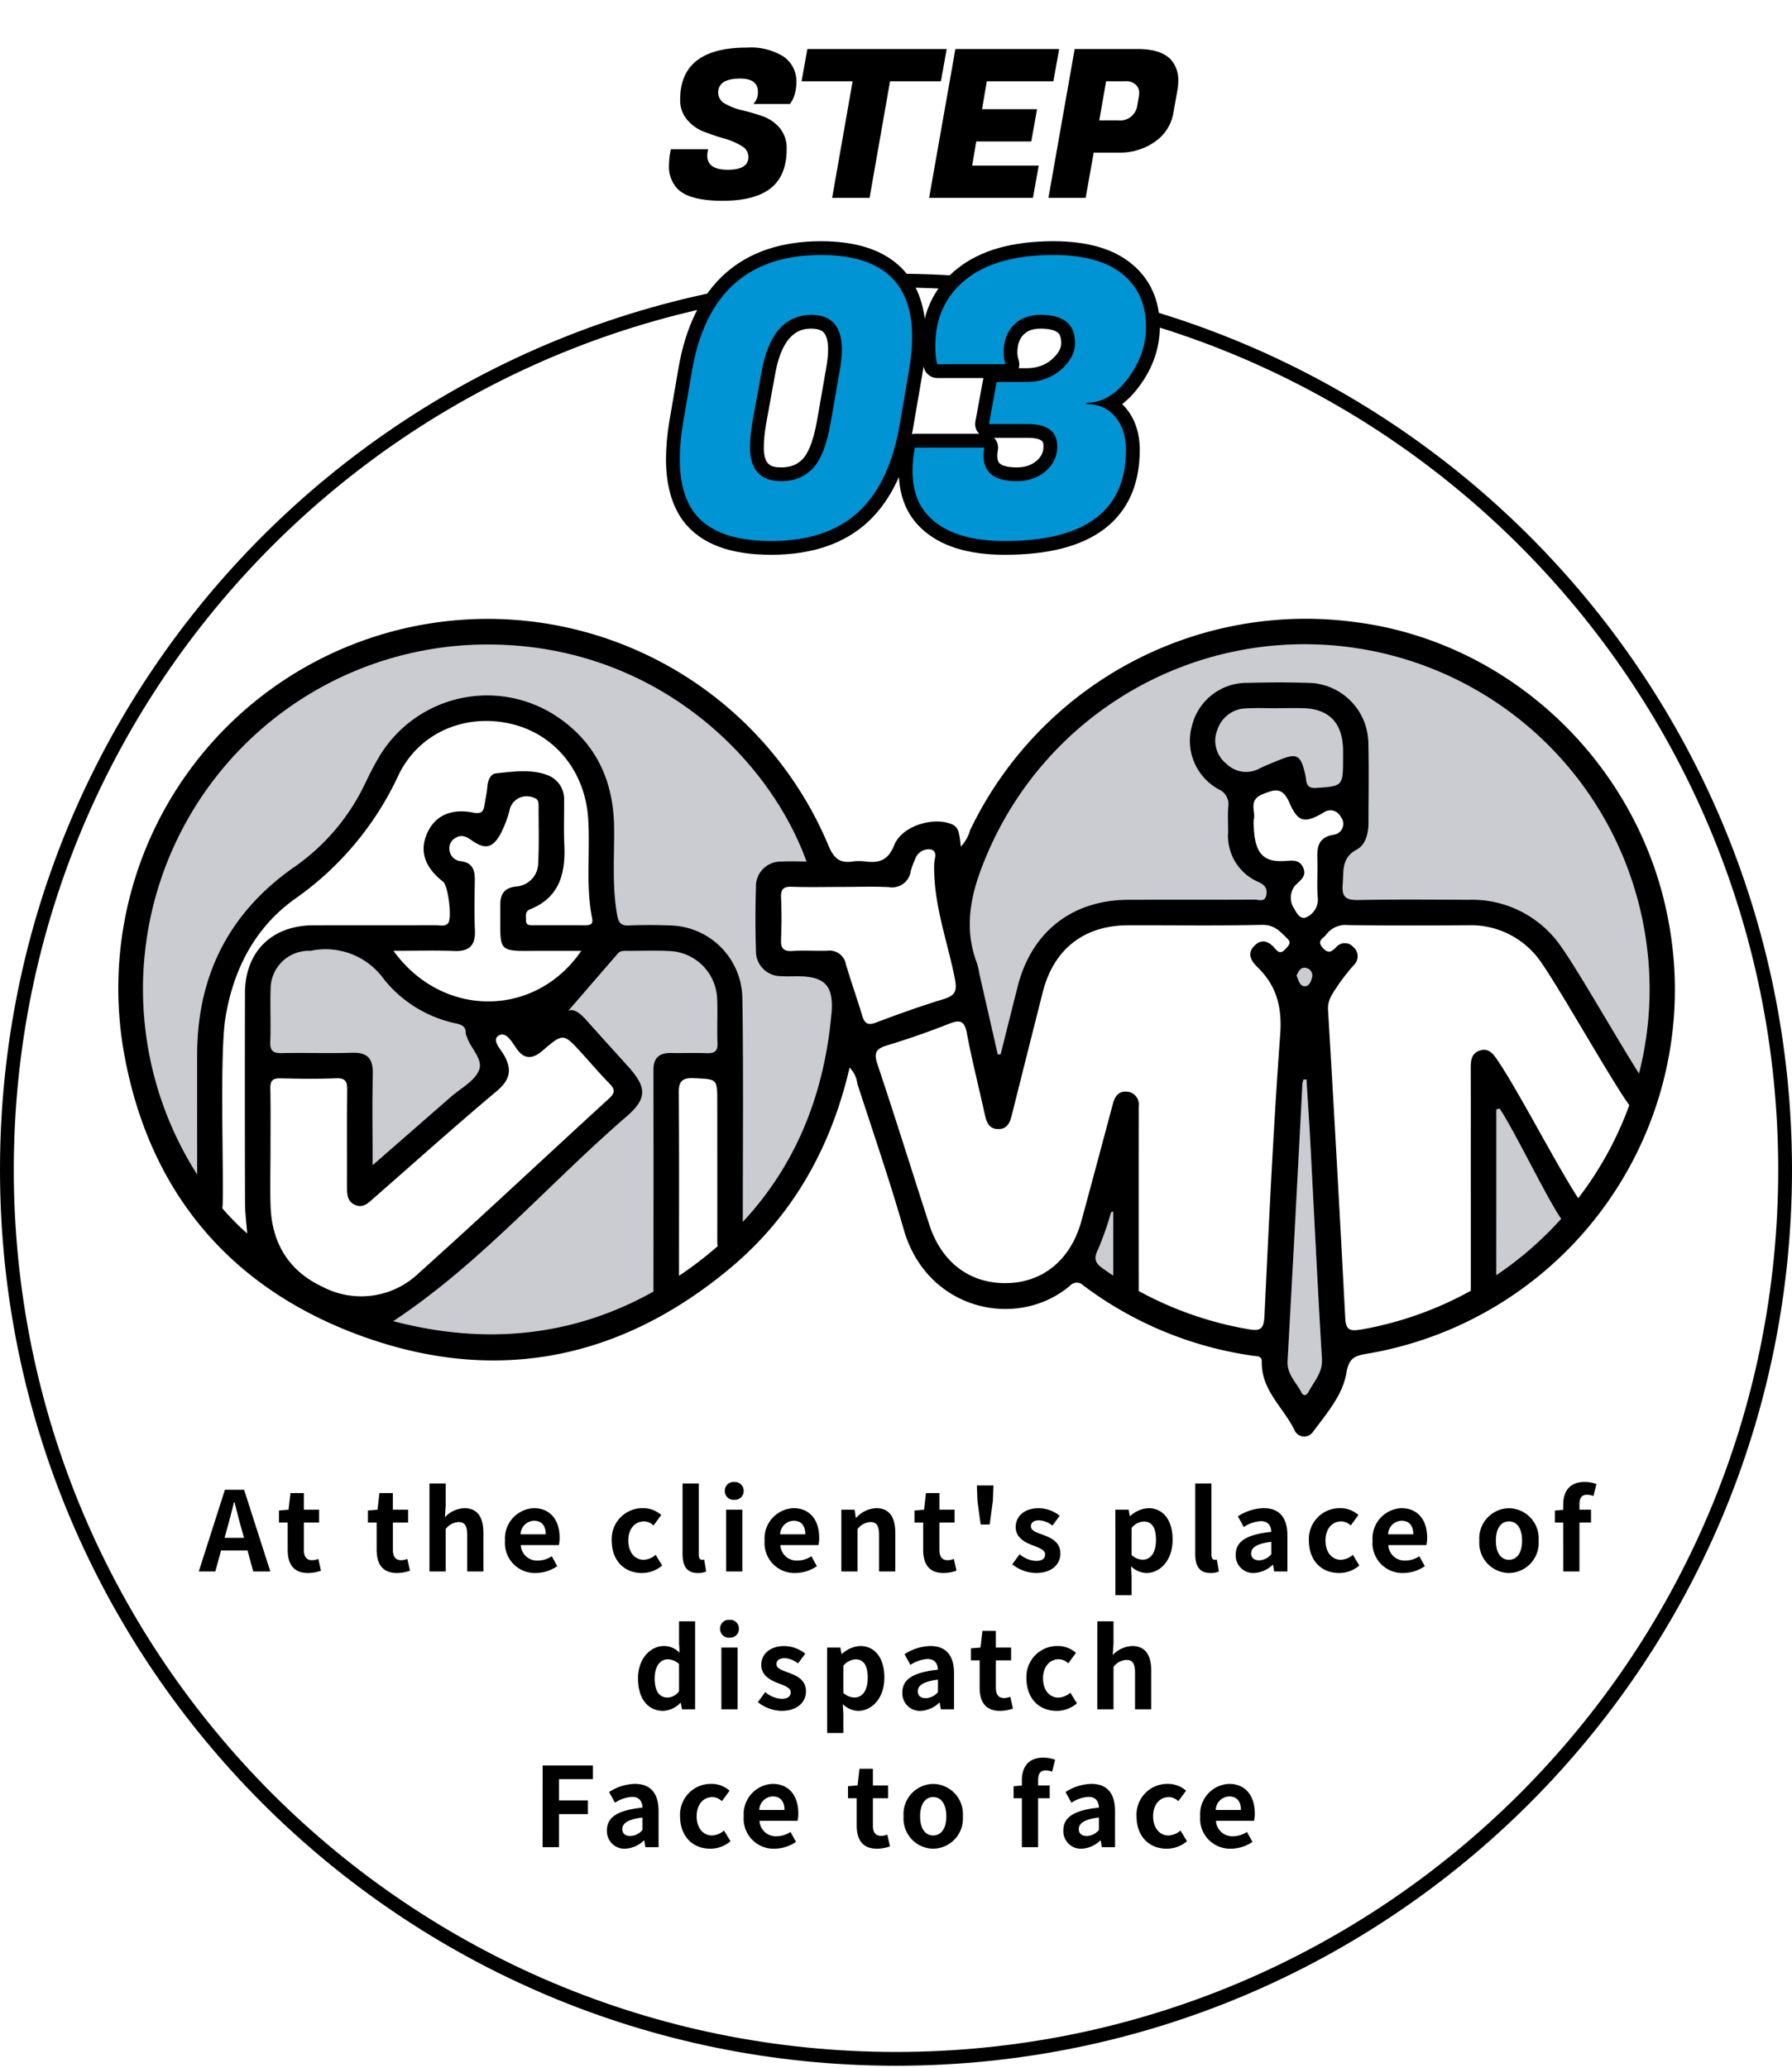 <svg xmlns="http://www.w3.org/2000/svg" xmlns:xlink="http://www.w3.org/1999/xlink" width="260" height="300" viewBox="0 0 260 300">
  <defs>
    <filter id="パス_17538" x="94.628" y="33" width="73.648" height="47.496" filterUnits="userSpaceOnUse">
      <feOffset dx="2" dy="2" input="SourceAlpha"/>
      <feGaussianBlur result="blur"/>
      <feFlood/>
      <feComposite operator="in" in2="blur"/>
      <feComposite in="SourceGraphic"/>
    </filter>
  </defs>
  <g id="_pc_sp_alt_step3_" data-name="【pc・sp】&lt;alt=&quot;step3&gt;" transform="translate(-980 -4825)">
    <rect id="長方形_2148" data-name="長方形 2148" width="260" height="300" transform="translate(980 4825)" fill="none"/>
    <g id="ol">
      <g id="パス_18961" data-name="パス 18961" transform="translate(980 4864.713)" fill="#fff">
        <path d="M 130 259 C 121.247 259 112.5 258.118 104.001 256.379 C 95.719 254.684 87.572 252.156 79.788 248.863 C 72.144 245.63 64.772 241.628 57.876 236.969 C 51.045 232.355 44.621 227.055 38.783 221.217 C 32.945 215.379 27.646 208.955 23.031 202.124 C 18.372 195.228 14.37 187.856 11.137 180.212 C 7.844 172.428 5.316 164.281 3.621 155.999 C 1.882 147.5 1 138.753 1 130 C 1 121.247 1.882 112.5 3.621 104.001 C 5.316 95.719 7.844 87.572 11.137 79.788 C 14.37 72.144 18.372 64.772 23.031 57.876 C 27.646 51.045 32.945 44.621 38.783 38.783 C 44.621 32.945 51.045 27.646 57.876 23.031 C 64.772 18.372 72.144 14.37 79.788 11.137 C 87.572 7.844 95.719 5.316 104.001 3.621 C 112.5 1.882 121.247 1 130 1 C 138.753 1 147.5 1.882 155.999 3.621 C 164.281 5.316 172.428 7.844 180.212 11.137 C 187.856 14.37 195.228 18.372 202.124 23.031 C 208.955 27.646 215.379 32.945 221.217 38.783 C 227.055 44.621 232.355 51.045 236.969 57.876 C 241.628 64.772 245.63 72.144 248.863 79.788 C 252.156 87.572 254.684 95.719 256.379 104.001 C 258.118 112.5 259 121.247 259 130 C 259 138.753 258.118 147.5 256.379 155.999 C 254.684 164.281 252.156 172.428 248.863 180.212 C 245.63 187.856 241.628 195.228 236.969 202.124 C 232.355 208.955 227.055 215.379 221.217 221.217 C 215.379 227.055 208.955 232.355 202.124 236.969 C 195.228 241.628 187.856 245.63 180.212 248.863 C 172.428 252.156 164.281 254.684 155.999 256.379 C 147.5 258.118 138.753 259 130 259 Z" stroke="none"/>
        <path d="M 130 2 C 121.314 2 112.634 2.875 104.201 4.601 C 95.984 6.282 87.901 8.791 80.177 12.058 C 72.593 15.266 65.278 19.236 58.435 23.859 C 51.657 28.439 45.283 33.698 39.49 39.49 C 33.698 45.283 28.439 51.657 23.859 58.435 C 19.236 65.278 15.266 72.593 12.058 80.177 C 8.791 87.901 6.282 95.984 4.601 104.201 C 2.875 112.634 2 121.314 2 130 C 2 138.686 2.875 147.366 4.601 155.799 C 6.282 164.016 8.791 172.099 12.058 179.823 C 15.266 187.407 19.236 194.722 23.859 201.565 C 28.439 208.343 33.698 214.717 39.49 220.51 C 45.283 226.302 51.657 231.561 58.435 236.141 C 65.278 240.764 72.593 244.734 80.177 247.942 C 87.901 251.209 95.984 253.718 104.201 255.399 C 112.634 257.125 121.314 258 130 258 C 138.686 258 147.366 257.125 155.799 255.399 C 164.016 253.718 172.099 251.209 179.823 247.942 C 187.407 244.734 194.722 240.764 201.565 236.141 C 208.343 231.561 214.717 226.302 220.51 220.51 C 226.302 214.717 231.561 208.343 236.141 201.565 C 240.764 194.722 244.734 187.407 247.942 179.823 C 251.209 172.099 253.718 164.016 255.399 155.799 C 257.125 147.366 258 138.686 258 130 C 258 121.314 257.125 112.634 255.399 104.201 C 253.718 95.984 251.209 87.901 247.942 80.177 C 244.734 72.593 240.764 65.278 236.141 58.435 C 231.561 51.657 226.302 45.283 220.51 39.49 C 214.717 33.698 208.343 28.439 201.565 23.859 C 194.722 19.236 187.407 15.266 179.823 12.058 C 172.099 8.791 164.016 6.282 155.799 4.601 C 147.366 2.875 138.686 2 130 2 M 130 0 C 201.797 0 260 58.203 260 130 C 260 201.797 201.797 260 130 260 C 58.203 260 0 201.797 0 130 C 0 58.203 58.203 0 130 0 Z" stroke="none" fill="#000"/>
      </g>
      <path id="パス_18962" data-name="パス 18962" d="M-97.064-6.176c.352-1.232.7-2.576,1.008-3.872h.08c.336,1.28.656,2.64,1.024,3.872l.352,1.3h-2.816ZM-101.16,0h2.4l.832-3.04h3.84L-93.256,0h2.48l-3.808-11.856h-2.784Zm15.84.224a5.79,5.79,0,0,0,1.888-.336l-.384-1.712a2.618,2.618,0,0,1-.88.192c-.8,0-1.216-.48-1.216-1.5V-7.1H-83.7V-8.96h-2.208v-2.416h-1.952l-.272,2.416-1.392.112V-7.1h1.264v3.968C-88.264-1.136-87.448.224-85.32.224Zm12.912,0A5.79,5.79,0,0,0-70.52-.112L-70.9-1.824a2.618,2.618,0,0,1-.88.192c-.8,0-1.216-.48-1.216-1.5V-7.1h2.208V-8.96H-73v-2.416h-1.952l-.272,2.416-1.392.112V-7.1h1.264v3.968C-75.352-1.136-74.536.224-72.408.224ZM-67.688,0h2.352V-6.16A2.518,2.518,0,0,1-63.48-7.168c.88,0,1.264.48,1.264,1.872V0h2.352V-5.584c0-2.256-.832-3.6-2.768-3.6a4.078,4.078,0,0,0-2.816,1.312l.112-1.68v-3.216h-2.352Zm15.424.224a5.641,5.641,0,0,0,3.12-.992l-.8-1.44a3.693,3.693,0,0,1-2.016.624,2.354,2.354,0,0,1-2.48-2.24h5.52a4.422,4.422,0,0,0,.112-1.088c0-2.464-1.28-4.272-3.744-4.272a4.391,4.391,0,0,0-4.176,4.7A4.35,4.35,0,0,0-52.264.224Zm-2.208-5.616A2.017,2.017,0,0,1-52.52-7.36c1.152,0,1.7.768,1.7,1.968Zm17.6,5.616A4.516,4.516,0,0,0-33.928-.864l-.944-1.552a2.782,2.782,0,0,1-1.744.72c-1.28,0-2.224-1.088-2.224-2.784,0-1.68.928-2.784,2.3-2.784a2.039,2.039,0,0,1,1.36.592l1.12-1.52a3.917,3.917,0,0,0-2.608-.992,4.469,4.469,0,0,0-4.576,4.7C-41.24-1.5-39.352.224-36.872.224Zm8.112,0A3.14,3.14,0,0,0-27.544.016l-.288-1.744a1.325,1.325,0,0,1-.32.032c-.224,0-.464-.176-.464-.72V-12.768h-2.352V-2.512C-30.968-.848-30.392.224-28.76.224ZM-24.648,0H-22.3V-8.96h-2.352Zm1.184-10.4a1.261,1.261,0,0,0,1.36-1.3,1.257,1.257,0,0,0-1.36-1.28A1.262,1.262,0,0,0-24.84-11.7,1.265,1.265,0,0,0-23.464-10.4ZM-14.6.224a5.641,5.641,0,0,0,3.12-.992l-.8-1.44a3.693,3.693,0,0,1-2.016.624,2.354,2.354,0,0,1-2.48-2.24h5.52a4.422,4.422,0,0,0,.112-1.088c0-2.464-1.28-4.272-3.744-4.272a4.391,4.391,0,0,0-4.176,4.7A4.35,4.35,0,0,0-14.6.224Zm-2.208-5.616A2.017,2.017,0,0,1-14.856-7.36c1.152,0,1.7.768,1.7,1.968ZM-7.928,0h2.352V-6.16A2.518,2.518,0,0,1-3.72-7.168c.88,0,1.264.48,1.264,1.872V0H-.1V-5.584c0-2.256-.832-3.6-2.768-3.6A4.13,4.13,0,0,0-5.784-7.776h-.048L-6.008-8.96h-1.92ZM6.888.224A5.79,5.79,0,0,0,8.776-.112L8.392-1.824a2.618,2.618,0,0,1-.88.192c-.8,0-1.216-.48-1.216-1.5V-7.1H8.5V-8.96H6.3v-2.416H4.344L4.072-8.96,2.68-8.848V-7.1H3.944v3.968C3.944-1.136,4.76.224,6.888.224Zm5.392-7.04h1.312l.464-3.44.08-2.224h-2.4l.08,2.224Zm8,7.04c2.336,0,3.568-1.264,3.568-2.832,0-1.664-1.312-2.256-2.5-2.7-.944-.352-1.776-.592-1.776-1.248,0-.512.384-.864,1.2-.864a3.335,3.335,0,0,1,1.92.768L23.752-8.08a4.966,4.966,0,0,0-3.04-1.1c-2.048,0-3.344,1.136-3.344,2.736,0,1.5,1.264,2.192,2.4,2.624.944.368,1.872.672,1.872,1.344,0,.56-.4.944-1.3.944a3.89,3.89,0,0,1-2.4-.976L16.872-1.04A5.683,5.683,0,0,0,20.28.224ZM31.832,3.44h2.352V.72L34.1-.752a3.33,3.33,0,0,0,2.224.976c1.968,0,3.808-1.776,3.808-4.848,0-2.752-1.312-4.56-3.52-4.56a4.254,4.254,0,0,0-2.64,1.152h-.048l-.176-.928h-1.92ZM35.8-1.712a2.441,2.441,0,0,1-1.616-.672V-6.32a2.468,2.468,0,0,1,1.76-.928c1.232,0,1.776.944,1.776,2.656C37.72-2.64,36.888-1.712,35.8-1.712ZM45.624.224A3.14,3.14,0,0,0,46.84.016l-.288-1.744a1.325,1.325,0,0,1-.32.032c-.224,0-.464-.176-.464-.72V-12.768H43.416V-2.512C43.416-.848,43.992.224,45.624.224Zm6.32,0a4.213,4.213,0,0,0,2.7-1.184h.064l.16.96h1.92V-5.232c0-2.592-1.168-3.952-3.44-3.952A7.158,7.158,0,0,0,49.608-8l.848,1.552A5.062,5.062,0,0,1,52.92-7.3c1.1,0,1.488.672,1.536,1.552-3.616.384-5.168,1.392-5.168,3.312A2.545,2.545,0,0,0,51.944.224Zm.768-1.84c-.688,0-1.184-.3-1.184-1.008,0-.8.736-1.408,2.928-1.68V-2.5A2.435,2.435,0,0,1,52.712-1.616ZM64.28.224A4.516,4.516,0,0,0,67.224-.864L66.28-2.416a2.782,2.782,0,0,1-1.744.72c-1.28,0-2.224-1.088-2.224-2.784,0-1.68.928-2.784,2.3-2.784a2.039,2.039,0,0,1,1.36.592l1.12-1.52a3.917,3.917,0,0,0-2.608-.992,4.469,4.469,0,0,0-4.576,4.7C59.912-1.5,61.8.224,64.28.224Zm9.328,0a5.641,5.641,0,0,0,3.12-.992l-.8-1.44a3.693,3.693,0,0,1-2.016.624,2.354,2.354,0,0,1-2.48-2.24h5.52a4.422,4.422,0,0,0,.112-1.088c0-2.464-1.28-4.272-3.744-4.272a4.391,4.391,0,0,0-4.176,4.7A4.35,4.35,0,0,0,73.608.224ZM71.4-5.392A2.017,2.017,0,0,1,73.352-7.36c1.152,0,1.7.768,1.7,1.968ZM88.936.224a4.371,4.371,0,0,0,4.3-4.7,4.371,4.371,0,0,0-4.3-4.7,4.371,4.371,0,0,0-4.3,4.7A4.371,4.371,0,0,0,88.936.224Zm0-1.92c-1.216,0-1.9-1.088-1.9-2.784,0-1.68.688-2.784,1.9-2.784s1.9,1.1,1.9,2.784C90.84-2.784,90.152-1.7,88.936-1.7ZM96.808,0H99.16V-7.1h1.68V-8.96H99.16v-.768c0-.992.384-1.408,1.088-1.408a2.551,2.551,0,0,1,.944.192l.432-1.744a5.112,5.112,0,0,0-1.7-.3c-2.256,0-3.12,1.44-3.12,3.312v.736l-1.2.1V-7.1h1.2ZM-33.768,20.224a3.716,3.716,0,0,0,2.48-1.152h.064l.176.928h1.9V7.232H-31.48v3.152l.08,1.408a3.084,3.084,0,0,0-2.272-.976c-1.936,0-3.76,1.792-3.76,4.7C-37.432,18.464-35.992,20.224-33.768,20.224Zm.608-1.936c-1.184,0-1.856-.928-1.856-2.784,0-1.792.848-2.752,1.856-2.752a2.416,2.416,0,0,1,1.68.672V17.36A2.039,2.039,0,0,1-33.16,18.288ZM-25.336,20h2.352V11.04h-2.352Zm1.184-10.4a1.261,1.261,0,0,0,1.36-1.3,1.257,1.257,0,0,0-1.36-1.28A1.262,1.262,0,0,0-25.528,8.3,1.265,1.265,0,0,0-24.152,9.6Zm7.52,10.624c2.336,0,3.568-1.264,3.568-2.832,0-1.664-1.312-2.256-2.5-2.7-.944-.352-1.776-.592-1.776-1.248,0-.512.384-.864,1.2-.864a3.335,3.335,0,0,1,1.92.768l1.056-1.424a4.966,4.966,0,0,0-3.04-1.1c-2.048,0-3.344,1.136-3.344,2.736,0,1.5,1.264,2.192,2.4,2.624.944.368,1.872.672,1.872,1.344,0,.56-.4.944-1.3.944a3.89,3.89,0,0,1-2.4-.976L-20.04,18.96A5.683,5.683,0,0,0-16.632,20.224Zm6.64,3.216H-7.64V20.72l-.08-1.472a3.33,3.33,0,0,0,2.224.976c1.968,0,3.808-1.776,3.808-4.848,0-2.752-1.312-4.56-3.52-4.56a4.254,4.254,0,0,0-2.64,1.152H-7.9l-.176-.928h-1.92Zm3.968-5.152a2.441,2.441,0,0,1-1.616-.672V13.68a2.468,2.468,0,0,1,1.76-.928c1.232,0,1.776.944,1.776,2.656C-4.1,17.36-4.936,18.288-6.024,18.288Zm9.6,1.936a4.213,4.213,0,0,0,2.7-1.184h.064L6.5,20h1.92V14.768c0-2.592-1.168-3.952-3.44-3.952A7.158,7.158,0,0,0,1.24,12l.848,1.552A5.062,5.062,0,0,1,4.552,12.7c1.1,0,1.488.672,1.536,1.552C2.472,14.64.92,15.648.92,17.568A2.545,2.545,0,0,0,3.576,20.224Zm.768-1.84c-.688,0-1.184-.3-1.184-1.008,0-.8.736-1.408,2.928-1.68V17.5A2.435,2.435,0,0,1,4.344,18.384Zm10.736,1.84a5.79,5.79,0,0,0,1.888-.336l-.384-1.712a2.618,2.618,0,0,1-.88.192c-.8,0-1.216-.48-1.216-1.5V12.9H16.7V11.04H14.488V8.624H12.536l-.272,2.416-1.392.112V12.9h1.264v3.968C12.136,18.864,12.952,20.224,15.08,20.224Zm8.224,0a4.516,4.516,0,0,0,2.944-1.088L25.3,17.584a2.782,2.782,0,0,1-1.744.72c-1.28,0-2.224-1.088-2.224-2.784,0-1.68.928-2.784,2.3-2.784a2.039,2.039,0,0,1,1.36.592l1.12-1.52a3.917,3.917,0,0,0-2.608-.992,4.469,4.469,0,0,0-4.576,4.7C18.936,18.5,20.824,20.224,23.3,20.224Zm5.9-.224H31.56V13.84a2.518,2.518,0,0,1,1.856-1.008c.88,0,1.264.48,1.264,1.872V20h2.352V14.416c0-2.256-.832-3.6-2.768-3.6a4.078,4.078,0,0,0-2.816,1.312l.112-1.68V7.232H29.208Zm-80.48,20H-48.9V35.2H-44.7V33.216H-48.9V30.128h4.928V28.144h-7.3Zm11.984.224a4.213,4.213,0,0,0,2.7-1.184h.064l.16.96h1.92V34.768c0-2.592-1.168-3.952-3.44-3.952A7.158,7.158,0,0,0-41.624,32l.848,1.552a5.062,5.062,0,0,1,2.464-.848c1.1,0,1.488.672,1.536,1.552-3.616.384-5.168,1.392-5.168,3.312A2.545,2.545,0,0,0-39.288,40.224Zm.768-1.84c-.688,0-1.184-.3-1.184-1.008,0-.8.736-1.408,2.928-1.68V37.5A2.435,2.435,0,0,1-38.52,38.384Zm11.568,1.84a4.516,4.516,0,0,0,2.944-1.088l-.944-1.552a2.782,2.782,0,0,1-1.744.72c-1.28,0-2.224-1.088-2.224-2.784,0-1.68.928-2.784,2.3-2.784a2.039,2.039,0,0,1,1.36.592l1.12-1.52a3.917,3.917,0,0,0-2.608-.992,4.469,4.469,0,0,0-4.576,4.7C-31.32,38.5-29.432,40.224-26.952,40.224Zm9.328,0a5.641,5.641,0,0,0,3.12-.992l-.8-1.44a3.693,3.693,0,0,1-2.016.624,2.354,2.354,0,0,1-2.48-2.24h5.52a4.422,4.422,0,0,0,.112-1.088c0-2.464-1.28-4.272-3.744-4.272a4.391,4.391,0,0,0-4.176,4.7A4.35,4.35,0,0,0-17.624,40.224Zm-2.208-5.616A2.017,2.017,0,0,1-17.88,32.64c1.152,0,1.7.768,1.7,1.968ZM-2.76,40.224a5.79,5.79,0,0,0,1.888-.336l-.384-1.712a2.618,2.618,0,0,1-.88.192c-.8,0-1.216-.48-1.216-1.5V32.9h2.208V31.04H-3.352V28.624H-5.3l-.272,2.416-1.392.112V32.9H-5.7v3.968C-5.7,38.864-4.888,40.224-2.76,40.224Zm8.16,0a4.371,4.371,0,0,0,4.3-4.7,4.371,4.371,0,0,0-4.3-4.7,4.371,4.371,0,0,0-4.3,4.7A4.371,4.371,0,0,0,5.4,40.224Zm0-1.92c-1.216,0-1.9-1.088-1.9-2.784,0-1.68.688-2.784,1.9-2.784s1.9,1.1,1.9,2.784C7.3,37.216,6.616,38.3,5.4,38.3ZM18.264,40h2.352V32.9H22.3V31.04h-1.68v-.768c0-.992.384-1.408,1.088-1.408a2.551,2.551,0,0,1,.944.192l.432-1.744a5.112,5.112,0,0,0-1.7-.3c-2.256,0-3.12,1.44-3.12,3.312v.736l-1.2.1V32.9h1.2Zm8.672.224a4.213,4.213,0,0,0,2.7-1.184H29.7l.16.96h1.92V34.768c0-2.592-1.168-3.952-3.44-3.952A7.158,7.158,0,0,0,24.6,32l.848,1.552a5.062,5.062,0,0,1,2.464-.848c1.1,0,1.488.672,1.536,1.552-3.616.384-5.168,1.392-5.168,3.312A2.545,2.545,0,0,0,26.936,40.224Zm.768-1.84c-.688,0-1.184-.3-1.184-1.008,0-.8.736-1.408,2.928-1.68V37.5A2.435,2.435,0,0,1,27.7,38.384Zm11.568,1.84a4.516,4.516,0,0,0,2.944-1.088l-.944-1.552a2.782,2.782,0,0,1-1.744.72c-1.28,0-2.224-1.088-2.224-2.784,0-1.68.928-2.784,2.3-2.784a2.039,2.039,0,0,1,1.36.592l1.12-1.52a3.917,3.917,0,0,0-2.608-.992,4.469,4.469,0,0,0-4.576,4.7C34.9,38.5,36.792,40.224,39.272,40.224Zm9.328,0a5.641,5.641,0,0,0,3.12-.992l-.8-1.44a3.693,3.693,0,0,1-2.016.624,2.354,2.354,0,0,1-2.48-2.24h5.52a4.422,4.422,0,0,0,.112-1.088c0-2.464-1.28-4.272-3.744-4.272a4.391,4.391,0,0,0-4.176,4.7A4.35,4.35,0,0,0,48.6,40.224Zm-2.208-5.616a2.017,2.017,0,0,1,1.952-1.968c1.152,0,1.7.768,1.7,1.968Z" transform="translate(1110 5053)"/>
      <g transform="matrix(1, 0, 0, 1, 980, 4825)" filter="url(#パス_17538)">
        <g id="パス_17538-2" data-name="パス 17538" transform="translate(129.5 75.71)" fill="#0094d5" stroke-linecap="round" stroke-linejoin="round">
          <path d="M 14.28 1.784 C 11.745 1.784 9.502 1.486 7.613 0.899 C 5.67 0.295 4.044 -0.632 2.779 -1.855 C 0.866 -3.686 -0.104 -6.227 -0.104 -9.408 C -0.104 -10.51 0.015 -11.703 0.249 -12.952 L 0.402 -13.768 L 1.232 -13.768 L 11.312 -13.768 L 12.51 -13.768 L 12.296 -12.589 C 12.232 -12.239 12.2 -11.904 12.2 -11.592 C 12.2 -10.68 12.466 -10.033 13.013 -9.613 C 13.633 -9.137 14.643 -8.896 16.016 -8.896 C 17.461 -8.896 18.62 -9.292 19.561 -10.108 C 20.459 -10.886 20.896 -11.811 20.896 -12.936 C 20.896 -13.666 20.896 -15.184 17.64 -15.184 L 11.984 -15.184 L 10.784 -15.184 L 11 -16.364 L 12.12 -22.468 L 12.271 -23.288 L 13.104 -23.288 L 17.574 -23.288 C 19.281 -23.323 20.67 -23.835 21.82 -24.856 C 22.932 -25.842 23.472 -26.852 23.472 -27.944 C 23.472 -29.015 23.183 -29.767 22.587 -30.243 C 21.933 -30.767 20.89 -31.032 19.488 -31.032 C 18.112 -31.032 17.064 -30.645 16.282 -29.848 C 15.495 -29.045 15.112 -27.965 15.112 -26.544 C 15.112 -26.094 15.189 -25.635 15.341 -25.18 L 15.779 -23.864 L 14.392 -23.864 L 4.48 -23.864 L 3.72 -23.864 L 3.516 -24.596 C 3.304 -25.363 3.2 -26.312 3.2 -27.496 C 3.2 -31.864 4.814 -35.377 7.997 -37.935 C 9.571 -39.2 11.505 -40.16 13.745 -40.786 C 15.941 -41.4 18.495 -41.712 21.336 -41.712 C 23.618 -41.712 25.663 -41.467 27.413 -40.983 C 29.209 -40.486 30.749 -39.724 31.99 -38.716 C 34.502 -36.678 35.776 -33.845 35.776 -30.296 C 35.776 -27.437 34.824 -24.712 32.946 -22.194 C 31.927 -20.829 30.81 -19.816 29.605 -19.161 C 30.14 -18.827 30.626 -18.405 31.059 -17.895 C 32.257 -16.483 32.864 -14.645 32.864 -12.432 C 32.864 -7.716 31.251 -4.112 28.069 -1.721 C 26.503 -0.544 24.534 0.347 22.216 0.928 C 19.949 1.496 17.279 1.784 14.28 1.784 Z M -19.628 1.784 C -22.432 1.784 -24.85 1.414 -26.815 0.686 C -28.853 -0.07 -30.463 -1.231 -31.603 -2.763 L -31.606 -2.768 L -31.609 -2.773 C -33.111 -4.842 -33.872 -7.64 -33.872 -11.088 C -33.872 -12.702 -33.717 -14.471 -33.411 -16.345 L -33.41 -16.349 L -33.41 -16.353 L -32.066 -24.193 C -31.566 -27.057 -30.776 -29.604 -29.717 -31.765 C -28.643 -33.958 -27.262 -35.816 -25.614 -37.286 C -22.322 -40.223 -17.868 -41.712 -12.376 -41.712 C -10.086 -41.712 -8.045 -41.448 -6.307 -40.928 C -4.52 -40.393 -3.003 -39.572 -1.796 -38.488 C 0.617 -36.321 1.84 -33.075 1.84 -28.84 C 1.84 -27.335 1.684 -25.658 1.378 -23.856 L 0.034 -16.015 C -0.464 -13.084 -1.243 -10.482 -2.28 -8.282 C -3.334 -6.046 -4.685 -4.162 -6.295 -2.68 C -7.914 -1.19 -9.868 -0.059 -12.103 0.683 C -14.304 1.414 -16.836 1.784 -19.628 1.784 Z M -21.358 -16.239 C -21.572 -14.92 -21.68 -13.772 -21.68 -12.824 C -21.68 -11.448 -21.387 -10.432 -20.81 -9.805 C -20.247 -9.193 -19.375 -8.896 -18.144 -8.896 C -16.548 -8.896 -15.292 -9.399 -14.303 -10.434 C -13.272 -11.515 -12.484 -13.583 -11.961 -16.58 L -10.673 -23.972 L -10.673 -23.975 L -10.672 -23.979 C -10.46 -25.146 -10.352 -26.16 -10.352 -26.992 C -10.352 -28.412 -10.644 -29.46 -11.219 -30.108 C -11.771 -30.728 -12.622 -31.03 -13.822 -31.032 C -17.108 -30.963 -19.134 -28.539 -20.016 -23.624 L -21.358 -16.239 Z" stroke="none"/>
          <path d="M -12.376 -40.712 C -22.904 -40.712 -29.139 -35.149 -31.08 -24.024 L -32.424 -16.184 C -32.723 -14.355 -32.872 -12.656 -32.872 -11.088 C -32.872 -7.84 -32.181 -5.264 -30.8 -3.36 C -28.747 -0.597 -25.023 0.784 -19.628 0.784 C -14.233 0.784 -10.015 -0.616 -6.972 -3.416 C -3.929 -6.216 -1.923 -10.472 -0.952 -16.184 L 0.392 -24.024 C 0.691 -25.779 0.84 -27.384 0.84 -28.84 C 0.84 -36.755 -3.565 -40.712 -12.376 -40.712 M -18.144 -7.896 C -21.168 -7.896 -22.68 -9.539 -22.68 -12.824 C -22.68 -13.832 -22.568 -15.027 -22.344 -16.408 L -21 -23.8 C -20.029 -29.213 -17.64 -31.957 -13.832 -32.032 C -10.845 -32.032 -9.352 -30.352 -9.352 -26.992 C -9.352 -26.096 -9.464 -25.032 -9.688 -23.8 L -10.976 -16.408 C -11.536 -13.197 -12.404 -10.976 -13.58 -9.744 C -14.756 -8.512 -16.277 -7.896 -18.144 -7.896 M 21.336 -40.712 C 15.811 -40.712 11.573 -39.527 8.624 -37.156 C 5.675 -34.785 4.2 -31.565 4.2 -27.496 C 4.2 -26.413 4.293 -25.536 4.48 -24.864 L 14.392 -24.864 C 14.205 -25.424 14.112 -25.984 14.112 -26.544 C 14.112 -28.224 14.597 -29.559 15.568 -30.548 C 16.539 -31.537 17.845 -32.032 19.488 -32.032 C 21.131 -32.032 22.372 -31.696 23.212 -31.024 C 24.052 -30.352 24.472 -29.325 24.472 -27.944 C 24.472 -26.563 23.809 -25.284 22.484 -24.108 C 21.159 -22.932 19.525 -22.325 17.584 -22.288 L 13.104 -22.288 L 11.984 -16.184 L 17.64 -16.184 C 20.477 -16.184 21.896 -15.101 21.896 -12.936 C 21.896 -11.517 21.336 -10.323 20.216 -9.352 C 19.096 -8.381 17.696 -7.896 16.016 -7.896 C 12.805 -7.896 11.2 -9.128 11.2 -11.592 C 11.2 -11.965 11.237 -12.357 11.312 -12.768 L 1.232 -12.768 C 1.008 -11.573 0.896 -10.453 0.896 -9.408 C 0.896 -6.496 1.755 -4.219 3.472 -2.576 C 5.787 -0.336 9.389 0.784 14.28 0.784 C 26.003 0.784 31.864 -3.621 31.864 -12.432 C 31.864 -14.411 31.341 -16.016 30.296 -17.248 C 29.251 -18.48 27.851 -19.096 26.096 -19.096 L 26.096 -19.264 C 28.373 -19.264 30.389 -20.44 32.144 -22.792 C 33.899 -25.144 34.776 -27.645 34.776 -30.296 C 34.776 -33.544 33.637 -36.092 31.36 -37.94 C 29.083 -39.788 25.741 -40.712 21.336 -40.712 M -12.376 -42.712 C -9.989 -42.712 -7.851 -42.434 -6.02 -41.886 C -4.091 -41.308 -2.445 -40.415 -1.127 -39.232 C 0.968 -37.35 2.241 -34.751 2.673 -31.484 C 3.403 -34.367 4.975 -36.789 7.371 -38.715 C 9.051 -40.065 11.105 -41.086 13.475 -41.749 C 15.759 -42.388 18.404 -42.712 21.336 -42.712 C 23.708 -42.712 25.843 -42.455 27.679 -41.947 C 29.609 -41.413 31.272 -40.587 32.62 -39.493 C 35.378 -37.255 36.776 -34.161 36.776 -30.296 C 36.776 -27.217 35.757 -24.29 33.747 -21.596 C 32.989 -20.58 32.178 -19.741 31.316 -19.081 C 31.491 -18.912 31.66 -18.732 31.821 -18.542 C 33.177 -16.944 33.864 -14.889 33.864 -12.432 C 33.864 -7.385 32.116 -3.512 28.67 -0.921 C 26.997 0.336 24.907 1.285 22.459 1.898 C 20.113 2.486 17.361 2.784 14.28 2.784 C 11.645 2.784 9.302 2.471 7.316 1.854 C 5.224 1.203 3.464 0.198 2.086 -1.134 C 0.155 -2.983 -0.907 -5.461 -1.079 -8.511 C -1.176 -8.289 -1.275 -8.07 -1.376 -7.855 C -2.485 -5.502 -3.912 -3.514 -5.618 -1.944 C -9.027 1.193 -13.741 2.784 -19.628 2.784 C -22.551 2.784 -25.086 2.393 -27.163 1.623 C -29.385 0.799 -31.149 -0.476 -32.405 -2.167 C -32.41 -2.173 -32.414 -2.179 -32.419 -2.186 C -34.047 -4.429 -34.872 -7.424 -34.872 -11.088 C -34.872 -12.756 -34.712 -14.579 -34.398 -16.506 C -34.397 -16.511 -34.396 -16.517 -34.395 -16.522 L -33.051 -24.362 C -33.051 -24.364 -33.051 -24.366 -33.05 -24.368 C -32.535 -27.322 -31.715 -29.959 -30.615 -32.205 C -29.483 -34.515 -28.025 -36.475 -26.279 -38.032 C -22.799 -41.138 -18.121 -42.712 -12.376 -42.712 Z M 17.564 -24.288 C 19.019 -24.319 20.194 -24.75 21.157 -25.604 C 22.472 -26.771 22.472 -27.654 22.472 -27.944 C 22.472 -29.055 22.089 -29.361 21.963 -29.462 C 21.638 -29.722 20.945 -30.032 19.488 -30.032 C 18.032 -30.032 17.368 -29.527 16.996 -29.147 C 16.401 -28.541 16.112 -27.69 16.112 -26.544 C 16.112 -26.197 16.17 -25.854 16.289 -25.496 C 16.422 -25.1 16.425 -24.678 16.307 -24.288 L 17.564 -24.288 Z M -18.144 -9.896 C -16.818 -9.896 -15.827 -10.287 -15.027 -11.125 C -14.413 -11.768 -13.554 -13.266 -12.946 -16.752 L -11.658 -24.143 C -11.657 -24.148 -11.657 -24.153 -11.656 -24.158 C -11.454 -25.266 -11.352 -26.22 -11.352 -26.992 C -11.352 -28.143 -11.565 -28.991 -11.967 -29.443 C -12.096 -29.588 -12.487 -30.028 -13.814 -30.032 C -14.944 -30.01 -17.872 -29.912 -19.031 -23.447 L -20.373 -16.069 C -20.577 -14.808 -20.68 -13.716 -20.68 -12.824 C -20.68 -10.363 -19.789 -9.896 -18.144 -9.896 Z M 11.189 -22.864 L 4.48 -22.864 C 3.582 -22.864 2.793 -23.463 2.553 -24.329 C 2.534 -24.397 2.516 -24.466 2.498 -24.537 C 2.457 -24.257 2.412 -23.974 2.364 -23.688 L 1.019 -15.846 C 0.955 -15.467 0.886 -15.092 0.812 -14.724 C 0.948 -14.753 1.088 -14.768 1.232 -14.768 L 10.572 -14.768 C 10.528 -14.811 10.487 -14.856 10.447 -14.904 C 10.067 -15.36 9.91 -15.961 10.017 -16.545 L 11.137 -22.649 C 11.15 -22.722 11.168 -22.794 11.189 -22.864 Z M 16.016 -9.896 C 17.21 -9.896 18.155 -10.212 18.906 -10.863 C 19.591 -11.457 19.896 -12.096 19.896 -12.936 C 19.896 -13.57 19.702 -13.719 19.619 -13.782 C 19.46 -13.903 18.951 -14.184 17.64 -14.184 L 12.724 -14.184 C 12.767 -14.141 12.808 -14.096 12.848 -14.05 C 13.228 -13.594 13.386 -12.994 13.28 -12.41 C 13.227 -12.119 13.2 -11.844 13.2 -11.592 C 13.2 -10.73 13.495 -10.503 13.622 -10.407 C 13.87 -10.216 14.512 -9.896 16.016 -9.896 Z" stroke="none" fill="#000"/>
        </g>
      </g>
      <path id="パス_18963" data-name="パス 18963" d="M-30.885-6.15q0,2.07,2.985,2.07t2.985-1.86a1.863,1.863,0,0,0-1.02-1.62A9.961,9.961,0,0,0-28.41-8.61q-1.455-.42-2.91-.975a6.074,6.074,0,0,1-2.475-1.74,4.37,4.37,0,0,1-1.02-2.955q0-7.53,9.69-7.53a8.98,8.98,0,0,1,5.355,1.335,4.341,4.341,0,0,1,1.815,3.7,6.085,6.085,0,0,1-.225,1.665,3.777,3.777,0,0,1-.465,1.125l-.24.36h-5.31a2.416,2.416,0,0,0,.66-1.74q0-1.95-2.55-1.95-3.21,0-3.21,2.04a1.818,1.818,0,0,0,1.02,1.62,8.939,8.939,0,0,0,2.475.945,30.136,30.136,0,0,1,2.925.855,5.694,5.694,0,0,1,2.49,1.695,4.547,4.547,0,0,1,1.02,3.075q0,3.81-2.28,5.655T-28.665.42q-4.74,0-6.48-1.68a4.641,4.641,0,0,1-1.29-3.48,10.28,10.28,0,0,1,.18-1.83l.09-.48h5.4l-.06.36A2.781,2.781,0,0,0-30.885-6.15Zm33.9-10.77h-7.38L-7.335,0h-5.43l2.97-16.92H-17.2l.84-4.68H3.855ZM16.365,0H1.305l3.81-21.6h15.06l-.84,4.68H9.675l-.69,4.05h7.98l-.84,4.68H8.145l-.6,3.51h9.66Zm12.39-6.57h-3.57L24.015,0h-5.4l3.81-21.6h9.15q3.39,0,4.83,1.56a4.477,4.477,0,0,1,1.05,3.06,7.71,7.71,0,0,1-.12,1.32l-.6,3.39a6.352,6.352,0,0,1-2.64,4.1A8.786,8.786,0,0,1,28.755-6.57Zm.93-10.35h-2.7l-.99,5.67h2.67a2.527,2.527,0,0,0,2.85-2.19l.21-1.23a3.451,3.451,0,0,0,.06-.72,1.612,1.612,0,0,0-.45-.99A2.067,2.067,0,0,0,29.685-16.92Z" transform="translate(1113.5 4853.713)"/>
      <path id="パス_17520" data-name="パス 17520" d="M279.168,168.008a44,44,0,0,1-1.894,5.413c-.656,1.333-.448,1.956.716,2.784.492.349.988.686,1.488,1.016,0-2.965,0-8.151,0-9.281l-.308.068" transform="translate(862.041 4832.854)" fill="#caccd1"/>
      <path id="パス_17521" data-name="パス 17521" d="M101.981,55.421c-.772,0-1.547.039-2.315-.018a3.613,3.613,0,0,1-3.676-3.688q-.137-4.627,0-9.261a3.584,3.584,0,0,1,3.673-3.682c1.185-.074,2.378-.013,3.661-.013-5.405-15-21.8-31.175-45.571-31.474A49.987,49.987,0,0,0,14.91,84.165c0-5.811-.017-15.033,0-17.67.088-11.288,4.678-20.284,13.9-26.8A30.919,30.919,0,0,0,39.239,27.547c.626-1.322,1.285-2.637,2.031-3.894a18.256,18.256,0,0,1,25.982-5.839c5.6,3.826,8.087,9.295,8.169,16,.052,4.236-.321,8.485.442,12.708.2,1.127.546,1.569,1.731,1.516,2-.09,4.015-.079,6.019,0A10.717,10.717,0,0,1,94.028,58.207c.178,7.34.085,23.637.077,32.815,7.536-8.1,11.769-18.2,12.842-30.092.374-4.146-.917-5.508-4.965-5.51" transform="translate(993.685 4911.229)" fill="#caccd1"/>
      <path id="パス_17522" data-name="パス 17522" d="M123.394,108.858c1.115.044,1.708-.178,1.646-1.493-.1-2.156.051-4.325-.059-6.481a7.2,7.2,0,0,0-6.883-6.837c-2-.095-4.013-.03-6.019-.024-.53,0-1.092-.085-1.506.393q-3.588,4.152-7.18,8.3c.822-.4,1.8.419,2.7,1.43,2,2.253,4.034,4.469,6.043,6.71,2.676,2.987,2.711,4.606-.292,7.2-11.36,9.822-21.238,21.356-33.826,29.676,13.2,3.466,25.947,2.326,37.754-4.3-.009-.123-.017-.247-.017-.377.012-8.26.016-23.479,0-31.738,0-1.763.826-2.527,2.555-2.489,1.7.037,3.4-.043,5.093.024" transform="translate(959.069 4868.926)" fill="#caccd1"/>
      <path id="パス_17523" data-name="パス 17523" d="M164.458,133.561c0-3.429-.007-3.292-3.39-3.458-1.972-.1-2.222.685-2.2,2.369.075,6.486.031,18.907.039,26.3a55.155,55.155,0,0,0,5.615-4.3,4.266,4.266,0,0,1-.065-.767c.019-3.01.005-17.137,0-20.147" transform="translate(919.626 4851.315)" fill="#fff"/>
      <path id="パス_17524" data-name="パス 17524" d="M86.879,72.741c-2.887-.1-5.78-.025-8.854-.025,7.064,9.8,20.563,9.784,27.251,0-1.89,0-3.632,0-5.375,0-7.129.008-6.32.624-6.387-6.509-.015-1.634.487-2.595,2.273-2.818a3.422,3.422,0,0,0,3.234-3.369c.145-2.768.054-5.547.056-8.322,0-.548-.036-1.01-.754-1.211a2.536,2.536,0,0,0-3.484,1.976A17.008,17.008,0,0,1,93.6,55.681c-1.147,2.145-2.28,2.4-4.24,1-.761-.545-1.459-.871-2.312-.352a1.688,1.688,0,0,0-.9,1.744,1.82,1.82,0,0,0,1.679,1.649c1.718.22,2.025,1.349,2,2.813-.039,2.389-.088,4.782.013,7.167.091,2.161-.743,3.116-2.966,3.038" transform="translate(959.063 4890.229)" fill="#fff"/>
      <path id="パス_17525" data-name="パス 17525" d="M92.276,127.044c.931-.852.869-1.372.041-2.208-1.409-1.425-2.7-2.964-4.057-4.446-2.591-2.835-2.627-2.871-5.616-.3-1.492,1.283-2.693,1.3-3.837-.372-.644-.944-1.486-2.459-2.559-1.8-1.005.621.279,1.932.754,2.749,1.269,2.184.941,3.662-1.053,5.333-6.032,5.054-11.886,10.32-17.814,15.5-.75.654-1.483,1.473-2.635,1-1.24-.5-1.238-1.613-1.234-2.731.015-4.63-.026-9.261.028-13.891.014-1.2-.173-1.833-1.6-1.776-2.7.107-5.4.073-8.1.011-1.1-.026-1.477.339-1.454,1.448.06,3.008.02,6.019.021,9.029,0,2.7-.078,5.4.016,8.1.191,5.42,2.723,9.47,7.652,11.718a12.064,12.064,0,0,0,13.82-2.011c9.3-8.349,18.407-16.92,27.63-25.36" transform="translate(976.087 4857.334)" fill="#fff"/>
      <path id="パス_17526" data-name="パス 17526" d="M42.713,58.58c5.943-.021,11.887,0,17.83-.016.588,0,1.27.243,1.751-.289.6-.669.006-5.449-.72-6.015-2.681-2.09-3.464-4.439-2.334-7.009s3.447-3.67,6.713-3.018c1.03.205,1.446-.044,1.6-1,.145-.912.356-1.819.432-2.736s.4-1.878,1.3-1.968c2.512-.254,5.1-.655,7.532.3a3.727,3.727,0,0,1,2.3,3.707c.025,2.084-.075,4.173.03,6.251.21,4.155-.618,7.718-4.947,9.467-.8.323-.586.98-.61,1.564-.034.837.6.745,1.118.746,2.47.009,4.94,0,7.41.006.676,0,1.26-.047,1.071-.99-.963-4.819-.255-9.706-.581-14.549-.456-6.76-4.782-12.081-10.96-13.624-6.71-1.676-13.575,1.13-16.575,7.431A44.957,44.957,0,0,1,40.138,54.7c-5.826,4.131-9.012,10.233-10.16,17.314-.833,5.14-.254,21.757-.394,26.919-.007.246-.026.482-.055.711a37.044,37.044,0,0,0,3.608,3.652c-.111-1.482-.305-2.906-.309-4.33q-.04-15.283-.007-30.567c.015-5.972,3.886-9.8,9.892-9.818" transform="translate(982.727 4900.667)" fill="#fff"/>
      <path id="パス_17527" data-name="パス 17527" d="M44.856,108.722c3.391-.073,6.787.053,10.176-.052,2.231-.069,3.013.878,2.967,3.036-.091,4.229-.027,8.461-.027,13.273,4.083-3.564,7.731-6.744,11.374-9.929,1.393-1.217,3.309-2.2,4.015-3.739.769-1.675-1.215-3.265-1.734-4.99a1.6,1.6,0,0,1-.144-.435c.024-.95-.47-1.246-1.368-1.455a18.191,18.191,0,0,1-10.474-6.378,10.407,10.407,0,0,0-10.621-4.175,2.168,2.168,0,0,1-.231.005,5.531,5.531,0,0,0-5.612,5.564c-.087,2.542.051,5.091-.055,7.631-.057,1.378.477,1.672,1.733,1.645" transform="translate(976.092 4869.071)" fill="#caccd1"/>
      <path id="パス_17528" data-name="パス 17528" d="M211.383,87.017c1.658-.5,2.014-1.138,1.664-2.917-1.094-5.562-3.169-10.955-3.007-16.751.019-.693.6-1.865-.613-2.073a2.084,2.084,0,0,0-2.154,1.438,10.408,10.408,0,0,0-.637,1.728,2.727,2.727,0,0,1-3.162,2.32c-2.3-.114-4.62-.028-6.93-.027-2.387,0-4.776.059-7.161-.025-1.221-.044-1.616.362-1.564,1.572.086,2,.086,4.007,0,6.005-.053,1.246.243,1.83,1.634,1.737,1.687-.114,3.388.017,5.081-.038a2.407,2.407,0,0,1,2.691,1.963c.74,2.506,1.62,4.97,2.374,7.472.335,1.115.789,1.441,1.979.993,3.236-1.22,6.5-2.389,9.8-3.4" transform="translate(905.503 4882.949)" fill="#fff"/>
      <path id="パス_17529" data-name="パス 17529" d="M372.739,92.38a12.345,12.345,0,0,0-10.806-5.611c-5.789.032-11.579.049-17.367-.023a3.491,3.491,0,0,0-3.189,1.4c-.4.549-1.388.85-.531,1.848.778.905,1.281.715,2-.052a1.642,1.642,0,0,1,2.478-.016,1.756,1.756,0,0,1,.033,2.666,30.957,30.957,0,0,0-2.144,2.723c-.725,1.139-1.645,2.157-1.551,3.741q1.318,22.3,2.489,44.612c.085,1.62.468,2.069,2.161,1.776a50.97,50.97,0,0,0,16.049-5.649c.016-3.927,0-14.931,0-18.763,0-4.475.011-8.949-.007-13.424-.005-1.132.046-2.248,1.313-2.667,1.3-.431,1.964.5,2.592,1.428,2.975,4.37,8.464,15.038,11.688,20a50.224,50.224,0,0,0,7.415-13.51c-.1-.129-.189-.26-.282-.392-2.609-3.73-9.752-16.358-12.351-20.095" transform="translate(831.012 4872.463)" fill="#fff"/>
      <path id="パス_17530" data-name="パス 17530" d="M390.89,138.7l-.469.145q0,7.345,0,14.69c0,1.089-.009,6.195-.006,9.347a50.7,50.7,0,0,0,9.413-8.183l-.115-.167c-2.021-2.957-6.807-12.872-8.823-15.831" transform="translate(806.666 4847.119)" fill="#caccd1"/>
      <path id="パス_17531" data-name="パス 17531" d="M274.341,88.661c-1.038-1-1.879-2.008-3.661-1.968-6.477.147-12.959.041-19.439.063-6.4.021-10.783,3.463-12.367,9.691q-2.222,8.732-4.4,17.477c-.287,1.146-.54,2.393-2.036,2.4s-1.773-1.192-2.032-2.373c-.843-3.837-1.823-7.646-2.538-11.506-.342-1.842-.992-2.032-2.607-1.392-2.933,1.161-5.921,2.2-8.94,3.116-1.562.473-2.018,1-1.449,2.7,2.592,7.739,5.01,15.536,7.531,23.3,1.8,5.537,5.913,8.607,11.276,8.505,5.283-.1,9.287-3.442,10.817-9.069q2.3-8.471,4.555-16.958c.291-1.094.867-1.881,2.068-1.747a1.853,1.853,0,0,1,1.676,2.119c-.005,6.557-.005,19.89,0,26.447,0,.118-.009.23-.018.342a51.166,51.166,0,0,0,15.758,5.526c1.722.307,2.4.207,2.5-1.823.654-13.635,1.284-27.276,2.287-40.888.291-3.959-.5-7.07-3.287-9.784-.857-.835-1.583-1.883-.532-3.029,1.132-1.235,2.227-.7,3.121.382.551.668.962.566,1.472-.01.418-.473.922-.864.241-1.52" transform="translate(892.416 4872.49)" fill="#fff"/>
      <path id="パス_17532" data-name="パス 17532" d="M339.346,49.738a50.047,50.047,0,0,0-95.722-11.633c-2.118,5.031-3.324,10.062-1.275,15.409a11.6,11.6,0,0,1,.354,1.577q1.324,5.814,2.651,11.627l.419-.038q1.228-4.9,2.457-9.806c2.009-7.953,7.9-12.577,16.088-12.6,6.1-.019,12.2.009,18.293-.026.586,0,1.475.419,1.689-.617.193-.934-.146-1.485-1.115-1.926a7.272,7.272,0,0,1-4.414-7.233c.007-1.235-.076-2.476.022-3.7a2.358,2.358,0,0,0-1.422-2.536,8.016,8.016,0,0,1-3.877-9.089,8.2,8.2,0,0,1,8.089-6.349c2.932-.066,5.868-.08,8.8,0a8.859,8.859,0,0,1,8.737,8.731c.1,3.857.027,7.718.019,11.577,0,1.54-.4,3.19-1.689,3.879-2.291,1.224-1.881,3.142-2.051,5.088s.617,2.263,2.337,2.231c5.324-.1,10.651-.046,15.977-.033a15.707,15.707,0,0,1,13.436,6.883c2.346,3.285,7.973,13.154,11.235,18.324a49.342,49.342,0,0,0,.962-19.741" transform="translate(879.414 4911.27)" fill="#caccd1"/>
      <path id="パス_17533" data-name="パス 17533" d="M334.6,139.622c-.162-3.044-.372-6.086-.559-9.129l-.433.015a3.783,3.783,0,0,0-.156.663q-1.073,20.091-2.151,40.182c-.1,1.905,1.251,3.075,2.011,4.545.311.6.751.439,1.02-.074.8-1.53,2.074-2.776,1.952-4.8-.628-10.464-1.126-20.937-1.684-31.406" transform="translate(835.507 4851.122)" fill="#caccd1"/>
      <path id="パス_17534" data-name="パス 17534" d="M326.039,58.867c1.092-.053,2.244-.333,2.813.925s-.347,1.819-1.165,2.626a2.839,2.839,0,0,0-.1,3.4c.319.581.9,1.6,1.71,1.217a2.837,2.837,0,0,0,1.677-2.992c-.136-1.76.017-3.541-.046-5.309-.065-1.824.044-3.317,2.4-3.7a1.586,1.586,0,0,0,1.015-2.551,1.683,1.683,0,0,0-2.563-.623c-2.656,1.519-3.646,1.444-4.892-1.422-1.027-2.362-2.115-2-3.943-1.257-2.177.89-.856,2.629-1.269,3.743,0,4.572,1.136,6.1,4.363,5.941" transform="translate(840.213 4891.063)" fill="#fff"/>
      <path id="パス_17535" data-name="パス 17535" d="M320.044,32.857c2.687-1.1,3.207-.77,3.86,2.14.174.772,0,1.98,1.472,1.886,3.994-.256,4-.237,3.994-4.363,0-.386,0-.771,0-1.157-.049-3.945-2.065-6-5.953-6.054-1.156-.016-2.314,0-3.471,0v.018c-1.543,0-3.09-.074-4.627.019a4.478,4.478,0,0,0-4.18,3.121,4.237,4.237,0,0,0,1.243,4.838,4.055,4.055,0,0,0,4.9.74c.9-.439,1.832-.806,2.759-1.186" transform="translate(845.488 4902.441)" fill="#caccd1"/>
      <path id="パス_17536" data-name="パス 17536" d="M335.106,98.856c-.662-.08-.967.57-1.235,1.116.269.621.441,1.506,1.122,1.557.732.055,1.035-.817,1.15-1.442a1.115,1.115,0,0,0-1.037-1.231" transform="translate(834.25 4866.559)" fill="#caccd1"/>
      <path id="パス_17537" data-name="パス 17537" d="M225.042,44.353c-4-22.806-22.564-40.806-45.218-43.834a54,54,0,0,0-56.208,30.167,5.59,5.59,0,0,1-1.344,2.368c-.209-2.371-.451-2.915-1.41-3.292-2.687-1.056-7.153.319-8.244,3.067-.894,2.252-2.2,2.618-4.2,2.38a6.9,6.9,0,0,0-1.849,0c-1.907.3-2.75-.524-3.5-2.321A53.6,53.6,0,0,0,.824,62.761c3.57,20.337,15.451,34.5,34.868,41.427,19.344,6.9,37.276,3.22,53.051-9.915,9.115-7.589,14.687-17.494,17.4-29.167a4.062,4.062,0,0,1,1.125,2.352c2.278,7.035,4.694,14.033,6.726,21.139,3.37,11.788,16.493,14.6,24.11,8.174a1.337,1.337,0,0,1,1.987-.022,53.385,53.385,0,0,0,24.515,10.164c.574.087,1.358-.04,1.338.89-.089,4.062,3.081,6.571,4.7,9.813a1.545,1.545,0,0,0,2.707.377c1.966-2.655,4.338-5.366,4.861-8.544.391-2.375,1.39-2.535,3.063-2.833a53.573,53.573,0,0,0,43.766-62.261m-99.131-9.761a50.047,50.047,0,0,1,95.722,11.633,49.332,49.332,0,0,1-.962,19.741c-3.262-5.17-8.889-15.039-11.235-18.324A15.706,15.706,0,0,0,196,40.759c-5.326-.013-10.653-.067-15.977.033-1.719.032-2.507-.293-2.337-2.231s-.241-3.864,2.051-5.088c1.289-.688,1.686-2.339,1.689-3.878.008-3.86.081-7.721-.019-11.578a8.859,8.859,0,0,0-8.737-8.731c-2.931-.084-5.867-.07-8.8,0a8.2,8.2,0,0,0-8.088,6.349,8.016,8.016,0,0,0,3.877,9.089,2.359,2.359,0,0,1,1.422,2.536c-.1,1.227-.015,2.469-.022,3.7a7.272,7.272,0,0,0,4.414,7.232c.969.441,1.308.992,1.115,1.926-.214,1.036-1.1.614-1.689.617-6.1.034-12.2.007-18.293.026-8.189.025-14.079,4.649-16.088,12.6q-1.238,4.9-2.457,9.806l-.419.039q-1.326-5.814-2.651-11.627A11.539,11.539,0,0,0,124.637,50c-2.05-5.346-.843-10.377,1.275-15.409m48.1.424c.063,1.768-.091,3.549.046,5.309a2.837,2.837,0,0,1-1.677,2.992c-.812.382-1.391-.636-1.71-1.217a2.84,2.84,0,0,1,.1-3.4c.818-.807,1.735-1.37,1.166-2.626s-1.721-.979-2.813-.925c-3.228.158-4.362-1.368-4.363-5.94.412-1.114-.909-2.854,1.268-3.743,1.828-.747,2.916-1.105,3.943,1.256,1.247,2.867,2.237,2.941,4.892,1.423a1.683,1.683,0,0,1,2.563.623,1.586,1.586,0,0,1-1.015,2.551c-2.357.383-2.466,1.876-2.4,3.7m-.747,16.847c-.115.624-.418,1.5-1.15,1.441-.682-.051-.854-.936-1.122-1.557.267-.546.573-1.2,1.234-1.116a1.116,1.116,0,0,1,1.038,1.232m-12.524-30.9a4.237,4.237,0,0,1-1.243-4.838A4.478,4.478,0,0,1,163.68,13c1.538-.093,3.084-.019,4.627-.019v-.018c1.157,0,2.314-.013,3.471,0,3.888.054,5.9,2.109,5.953,6.054.005.386,0,.771,0,1.157,0,4.125,0,4.107-3.994,4.363-1.473.094-1.3-1.113-1.472-1.886-.653-2.91-1.173-3.24-3.86-2.14-.926.38-1.861.747-2.758,1.186a4.055,4.055,0,0,1-4.9-.74M18.429,84.849c0,1.424.2,2.848.309,4.33a36.98,36.98,0,0,1-3.608-3.651c.029-.229.048-.466.055-.712.14-5.162-.439-21.779.394-26.919,1.148-7.08,4.334-13.183,10.16-17.313A44.958,44.958,0,0,0,40.67,22.726c3-6.3,9.866-9.107,16.575-7.431,6.178,1.543,10.5,6.864,10.959,13.624.327,4.843-.382,9.73.581,14.549.189.944-.395.992-1.071.991-2.47-.006-4.94,0-7.41-.006-.522,0-1.152.091-1.118-.747.024-.583-.19-1.24.61-1.564,4.33-1.749,5.157-5.312,4.948-9.467-.1-2.079-.005-4.168-.03-6.251a3.726,3.726,0,0,0-2.3-3.707c-2.436-.954-5.021-.553-7.533-.3-.9.091-1.219,1.036-1.3,1.968s-.286,1.824-.432,2.736c-.152.953-.568,1.2-1.6,1-3.266-.652-5.587.457-6.713,3.018s-.348,4.919,2.333,7.009c.726.565,1.325,5.345.72,6.015-.481.532-1.162.287-1.751.289-5.944.018-11.887,0-17.83.016-6.007.021-9.877,3.846-9.892,9.818q-.038,15.282.007,30.566m33.352-39.7c-.1-2.386-.052-4.778-.013-7.167.024-1.465-.283-2.593-2-2.813a1.821,1.821,0,0,1-1.679-1.649,1.687,1.687,0,0,1,.9-1.744c.853-.519,1.551-.193,2.312.352,1.961,1.4,3.093,1.144,4.24-1a17.041,17.041,0,0,0,1.241-3.218,2.536,2.536,0,0,1,3.484-1.976c.718.2.754.663.754,1.211,0,2.774.089,5.554-.056,8.322a3.422,3.422,0,0,1-3.234,3.37c-1.786.223-2.289,1.184-2.273,2.818.067,7.134-.742,6.517,6.387,6.509,1.743,0,3.485,0,5.375,0-6.688,9.784-20.188,9.8-27.251,0,3.073,0,5.966-.077,8.853.026,2.223.079,3.057-.876,2.966-3.038M22.143,53.734a5.531,5.531,0,0,1,5.612-5.564,2.163,2.163,0,0,0,.231-.006A10.408,10.408,0,0,1,38.607,52.34a18.188,18.188,0,0,0,10.474,6.378c.9.209,1.393.5,1.368,1.455a1.593,1.593,0,0,0,.144.435c.519,1.725,2.5,3.315,1.733,4.991-.706,1.537-2.622,2.522-4.015,3.739-3.643,3.186-7.291,6.366-11.374,9.929,0-4.812-.064-9.044.027-13.273.047-2.158-.736-3.105-2.967-3.036-3.389.106-6.785-.02-10.176.052-1.256.027-1.791-.267-1.733-1.645.106-2.54-.032-5.09.054-7.631m7.644,43.234c-4.928-2.249-7.461-6.3-7.652-11.718-.095-2.7-.016-5.4-.016-8.1,0-3.01.039-6.02-.022-9.029-.022-1.109.351-1.473,1.454-1.448,2.7.062,5.4.1,8.1-.011,1.43-.056,1.616.572,1.6,1.776-.054,4.63-.013,9.261-.028,13.891,0,1.117-.005,2.225,1.235,2.73,1.151.469,1.885-.35,2.635-1,5.928-5.177,11.782-10.443,17.813-15.5,1.994-1.671,2.322-3.149,1.054-5.333-.475-.817-1.76-2.129-.754-2.749,1.072-.662,1.914.853,2.559,1.8,1.144,1.676,2.344,1.655,3.837.372,2.988-2.569,3.025-2.534,5.616.3,1.354,1.481,2.647,3.02,4.056,4.446.828.836.89,1.356-.041,2.208-9.222,8.44-18.327,17.01-27.63,25.36a12.063,12.063,0,0,1-13.819,2.011m10.167,4.915c12.589-8.319,22.466-19.854,33.826-29.676,3-2.6,2.969-4.216.292-7.2-2.009-2.242-4.047-4.457-6.042-6.71-.9-1.011-1.873-1.833-2.7-1.43q3.591-4.151,7.18-8.3c.413-.478.976-.392,1.505-.393,2.007-.006,4.017-.071,6.02.024a7.2,7.2,0,0,1,6.883,6.837c.11,2.156-.043,4.325.059,6.481.062,1.315-.53,1.537-1.646,1.493-1.7-.067-3.4.013-5.094-.024-1.729-.038-2.559.726-2.555,2.489.019,8.259.014,23.479,0,31.738,0,.13.008.254.017.377-11.807,6.625-24.555,7.765-37.754,4.3m41.41-32.877c-.019-1.683.231-2.465,2.2-2.369,3.384.165,3.39.028,3.39,3.458,0,3.01.015,17.137,0,20.147a4.234,4.234,0,0,0,.065.767,55.162,55.162,0,0,1-5.615,4.3c-.008-7.4.035-19.815-.039-26.3m22.141-11.627c-1.072,11.892-5.3,22-12.842,30.092.008-9.179.1-25.476-.076-32.815A10.717,10.717,0,0,0,80.171,44.487c-2-.08-4.016-.091-6.019,0-1.185.053-1.528-.389-1.732-1.516-.763-4.223-.39-8.472-.441-12.707-.081-6.706-2.565-12.175-8.169-16A18.256,18.256,0,0,0,37.828,20.1c-.746,1.257-1.4,2.572-2.031,3.894A30.911,30.911,0,0,1,25.376,36.142c-9.226,6.516-13.815,15.513-13.9,26.8-.02,2.637,0,11.86,0,17.67A49.986,49.986,0,0,1,54.312,3.733c23.773.3,40.165,16.473,45.571,31.474-1.282,0-2.476-.061-3.661.013A3.584,3.584,0,0,0,92.549,38.9q-.138,4.627,0,9.261a3.612,3.612,0,0,0,3.676,3.688c.768.057,1.543.018,2.315.018,4.048,0,5.339,1.363,4.965,5.51m4.471.21c-.753-2.5-1.634-4.966-2.374-7.472a2.407,2.407,0,0,0-2.691-1.963c-1.692.056-3.394-.075-5.081.038-1.39.094-1.687-.491-1.634-1.737.086-2,.087-4.007,0-6.005-.052-1.21.343-1.616,1.564-1.573,2.385.085,4.774.025,7.161.025,2.31,0,4.625-.087,6.929.027a2.727,2.727,0,0,0,3.162-2.319,10.433,10.433,0,0,1,.637-1.728,2.084,2.084,0,0,1,2.154-1.438c1.216.207.632,1.379.613,2.073-.161,5.8,1.913,11.189,3.008,16.751.35,1.779-.006,2.411-1.664,2.916-3.307,1.008-6.568,2.177-9.8,3.4-1.191.449-1.644.122-1.98-.992m34.212,33.9a43.925,43.925,0,0,0,1.894-5.413l.308-.068c0,1.13.005,6.316,0,9.281-.5-.33-1-.667-1.488-1.016-1.165-.828-1.373-1.451-.717-2.784M167.918,47.9c-.894-1.083-1.989-1.617-3.122-.382-1.05,1.146-.325,2.194.533,3.029,2.786,2.713,3.578,5.825,3.286,9.784-1,13.612-1.633,27.252-2.287,40.887-.1,2.031-.778,2.13-2.5,1.823a51.148,51.148,0,0,1-15.758-5.526c.009-.111.018-.223.018-.342-.007-6.557-.006-19.89,0-26.447a1.852,1.852,0,0,0-1.676-2.119c-1.2-.134-1.777.652-2.068,1.747q-2.257,8.484-4.555,16.958c-1.529,5.627-5.534,8.969-10.816,9.069-5.363.1-9.478-2.968-11.276-8.505-2.521-7.763-4.939-15.56-7.531-23.3-.568-1.7-.112-2.225,1.449-2.7,3.019-.915,6.007-1.956,8.94-3.116,1.616-.64,2.266-.451,2.607,1.392.715,3.86,1.7,7.67,2.538,11.506.26,1.182.535,2.383,2.032,2.373s1.748-1.256,2.036-2.4q2.189-8.74,4.4-17.477c1.584-6.227,5.97-9.67,12.368-9.691,6.48-.021,12.962.085,19.439-.062,1.783-.041,2.623.969,3.661,1.968.681.655.177,1.047-.241,1.52-.51.576-.921.678-1.472.01m4.794,64.265c-.269.513-.709.677-1.02.074-.759-1.471-2.116-2.64-2.011-4.545q1.109-20.089,2.151-40.182a3.8,3.8,0,0,1,.156-.664l.433-.014c.187,3.043.4,6.084.559,9.129.558,10.469,1.056,20.941,1.684,31.406.121,2.02-1.149,3.266-1.952,4.8m7.492-9.033c-1.693.293-2.076-.156-2.161-1.776q-1.164-22.31-2.489-44.612c-.094-1.585.826-2.6,1.551-3.741a30.959,30.959,0,0,1,2.144-2.723,1.756,1.756,0,0,0-.033-2.666,1.642,1.642,0,0,0-2.479.016c-.723.767-1.226.957-2,.052-.858-1,.132-1.3.531-1.848a3.491,3.491,0,0,1,3.189-1.4c5.788.072,11.578.055,17.367.023a12.345,12.345,0,0,1,10.805,5.611c2.6,3.737,9.742,16.365,12.351,20.095.093.132.186.264.282.392a50.223,50.223,0,0,1-7.414,13.51c-3.224-4.965-8.713-15.634-11.688-20-.629-.924-1.293-1.859-2.593-1.428-1.268.419-1.318,1.535-1.313,2.667.018,4.475.007,8.949.007,13.424,0,3.832.012,14.837,0,18.763a50.962,50.962,0,0,1-16.049,5.649m19.751-7.914c0-3.152.006-8.257.006-9.347q0-7.345,0-14.69l.469-.145c2.017,2.959,6.8,12.874,8.823,15.831l.115.167a50.678,50.678,0,0,1-9.413,8.183" transform="translate(997.127 4914.782)"/>
    </g>
  </g>
</svg>
